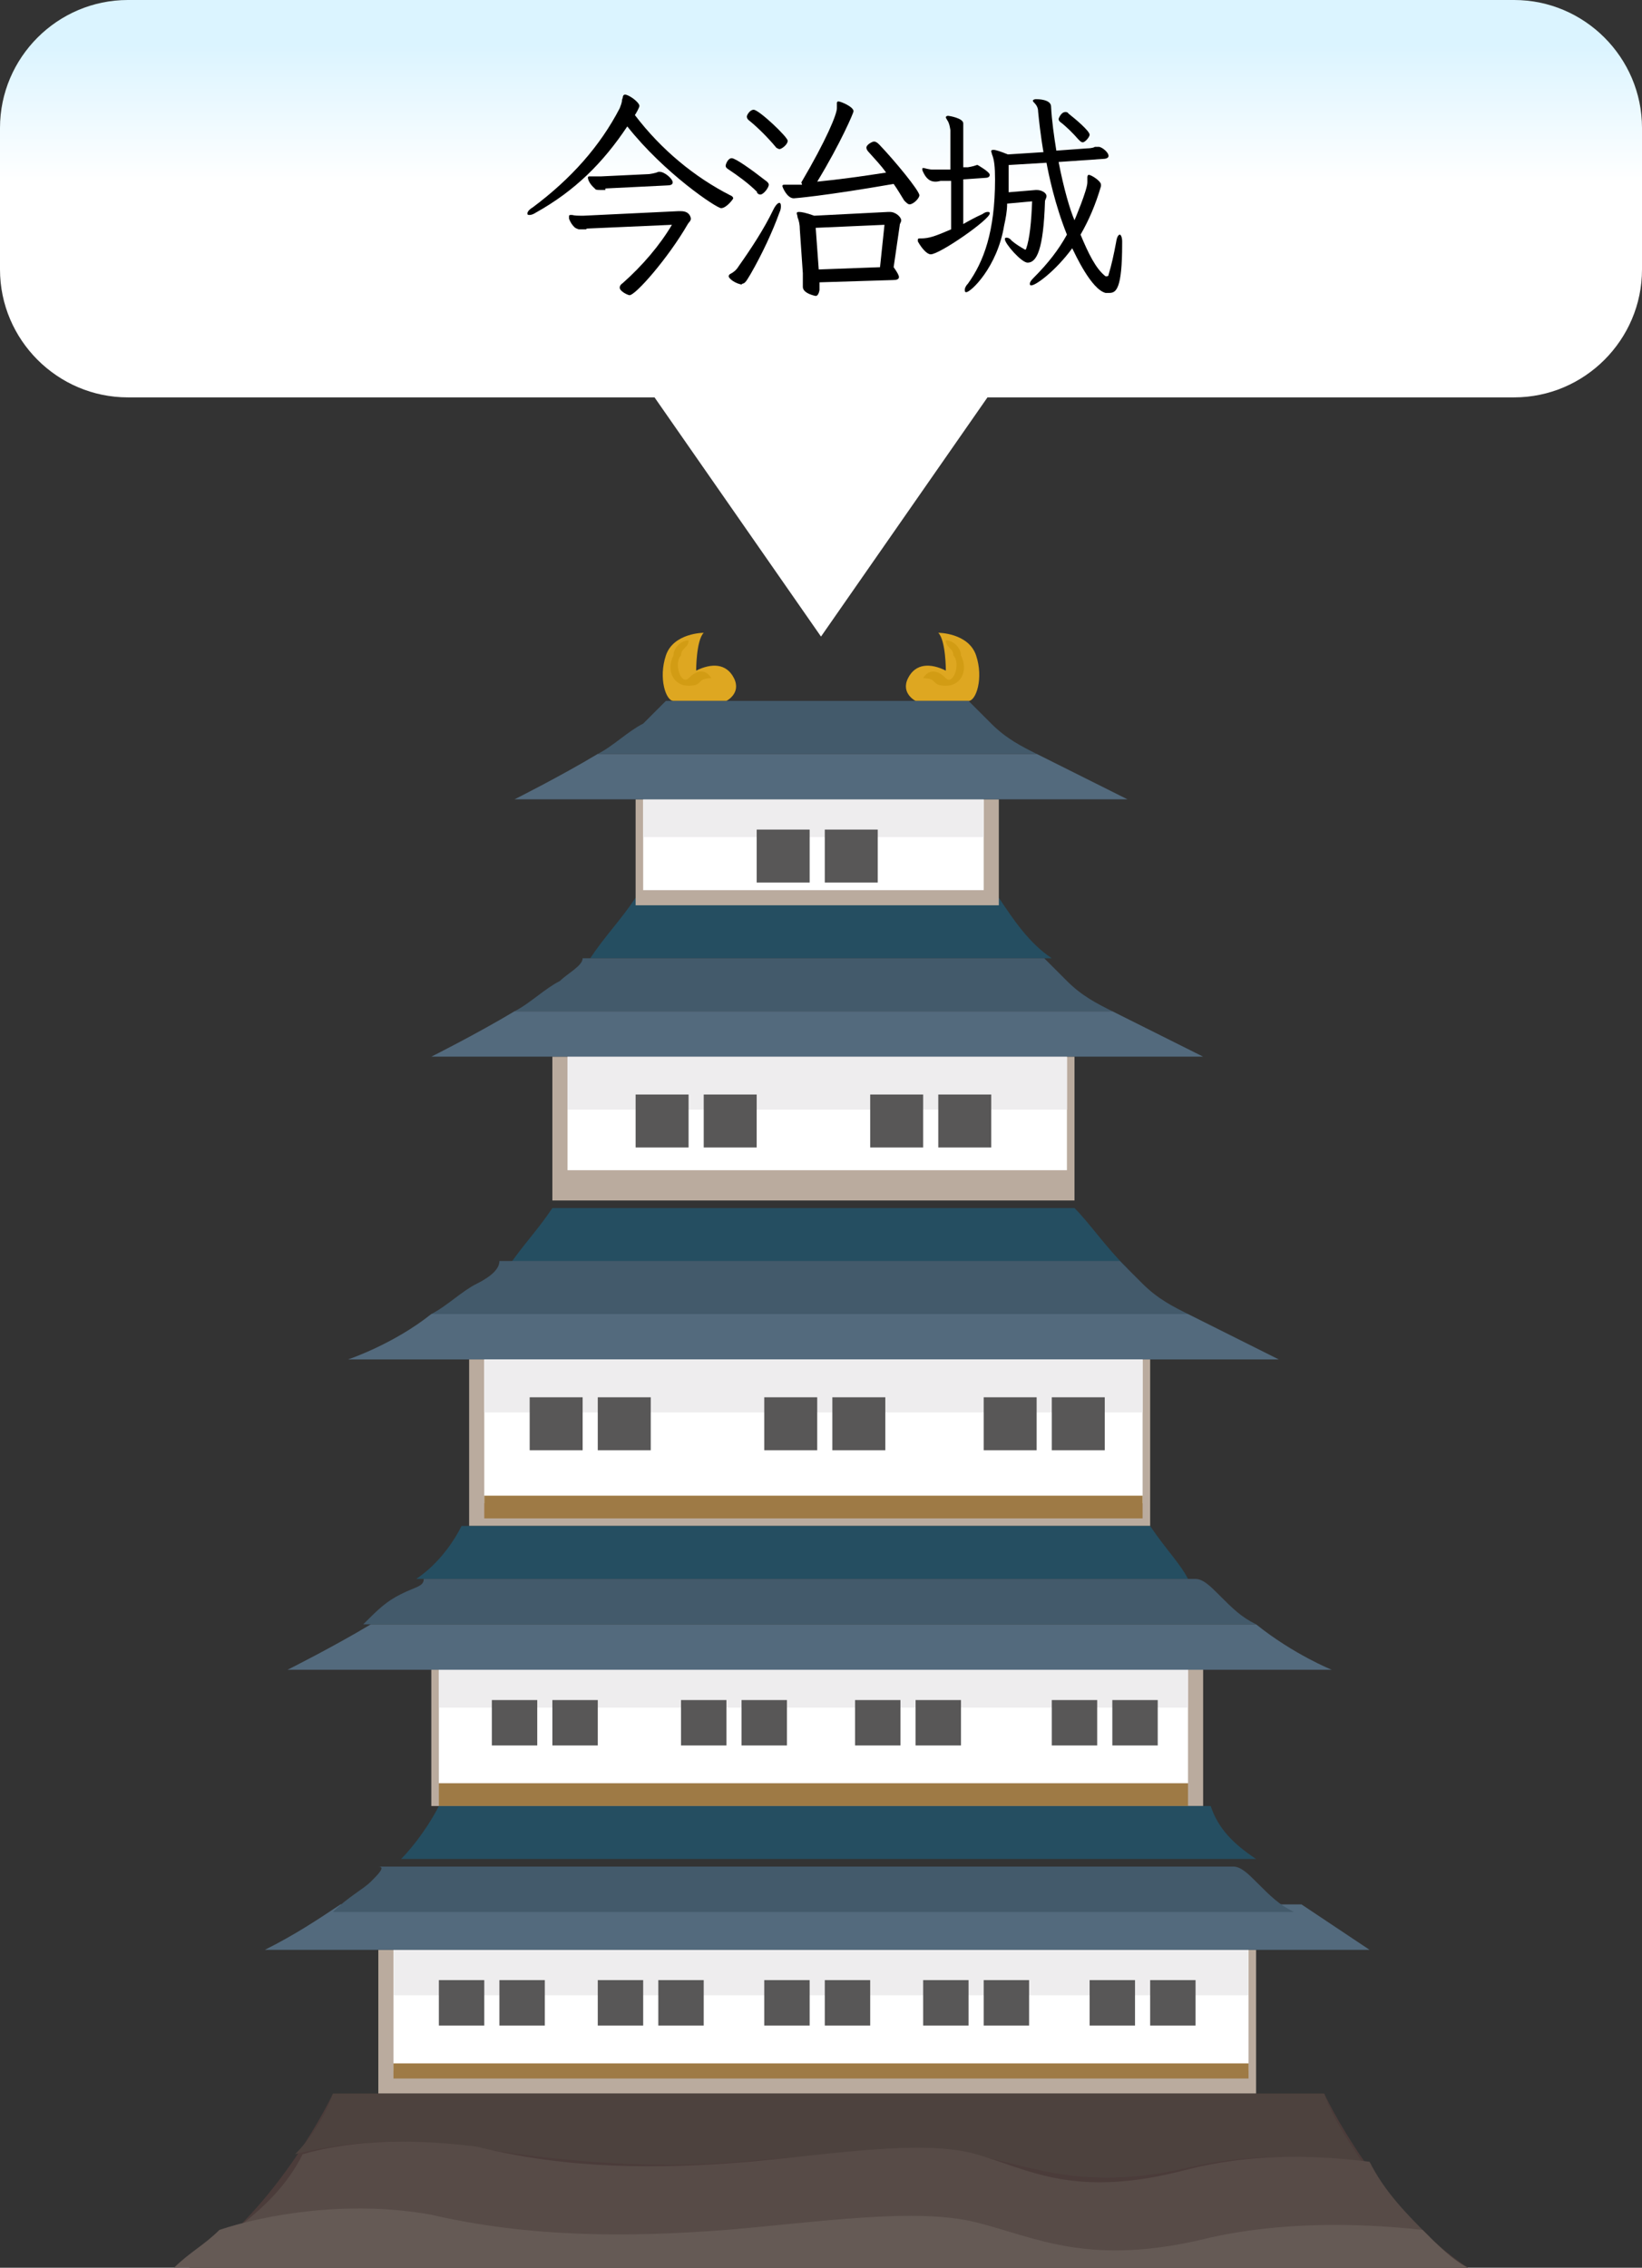 <?xml version="1.0" encoding="UTF-8"?><svg id="_イヤー_30" xmlns="http://www.w3.org/2000/svg" xmlns:xlink="http://www.w3.org/1999/xlink" viewBox="0 0 21.7 29.96"><rect x="0" y="0" width="21.7" height="29.96" fill="#333333" stroke="none"/><defs><style>.cls-1{fill:none;}.cls-2{fill:#eeedee;}.cls-3{fill:#fff;}.cls-4{fill:#655a55;}.cls-5{fill:#9e7a45;}.cls-6{fill:#baab9e;}.cls-7{fill:#dea721;}.cls-8{fill:#d29c14;}.cls-9{fill:#254e61;}.cls-10{fill:#435a6b;}.cls-11{fill:#536a7d;}.cls-12{fill:#4b3c3a;}.cls-13{fill:#585757;}.cls-14{fill:#574b47;}.cls-15{fill:#4d423e;}.cls-16{fill:url(#_称未設定グラデーション_13);}</style><linearGradient id="_称未設定グラデーション_13" x1="10.85" y1=".6" x2="10.85" y2="3.11" gradientTransform="matrix(1, 0, 0, 1, 0, 0)" gradientUnits="userSpaceOnUse"><stop offset="0" stop-color="#dbf4ff"/><stop offset=".72" stop-color="#fff"/></linearGradient></defs><g><rect class="cls-1" x="2.5" y="8.36" width="16.9" height="21.6"/><g id="_ループ_355"><path id="_ス_953" class="cls-7" d="M9.6,9.26s.2-.1,.1-.3c-.1-.2-.3-.2-.5-.1h0s0-.4,.1-.5c0,0-.4,0-.5,.3s0,.6,.1,.6h.7"/><path id="_ス_954" class="cls-8" d="M9.4,8.96s-.1-.2-.3,0c-.1,.1-.2-.2-.1-.3,0-.1,.1-.1,.1-.2-.1,0-.2,.1-.2,.2-.1,.2,0,.4,.2,.4s.1-.1,.3-.1"/><path id="_ス_955" class="cls-7" d="M12.1,9.26s-.2-.1-.1-.3c.1-.2,.3-.2,.5-.1h0s0-.4-.1-.5c0,0,.4,0,.5,.3s0,.6-.1,.6h-.7"/><path id="_ス_956" class="cls-8" d="M12.2,8.96s.1-.2,.3,0c.1,.1,.2-.2,.1-.3,0-.1-.1-.1-.1-.2,.1,0,.2,.1,.2,.2,.1,.2,0,.4-.2,.4s-.1-.1-.3-.1"/><path id="_ス_957" class="cls-11" d="M4.6,17.96h12.3l-1.2-.6H5.7c-.5,.4-1.1,.6-1.1,.6"/><path id="_ス_958" class="cls-9" d="M14.2,15.96H7.3c-.2,.3-.4,.5-.6,.8H14.9c-.3-.3-.5-.6-.7-.8"/><path id="_ス_959" class="cls-10" d="M6.3,16.96c-.2,.1-.4,.3-.6,.4H15.7c-.2-.1-.4-.2-.6-.4l-.3-.3H6.6c0,.1-.1,.2-.3,.3"/><rect id="_方形_1576" class="cls-6" x="6.2" y="17.96" width="9" height="2.2"/><rect id="_方形_1577" class="cls-3" x="6.4" y="17.96" width="8.7" height="1.9"/><rect id="_方形_1578" class="cls-2" x="6.4" y="17.96" width="8.7" height=".7"/><rect id="_方形_1579" class="cls-5" x="6.4" y="19.76" width="8.7" height=".3"/><rect id="_方形_1580" class="cls-13" x="7" y="18.46" width=".7" height=".7"/><rect id="_方形_1581" class="cls-13" x="7.9" y="18.46" width=".7" height=".7"/><rect id="_方形_1582" class="cls-13" x="10.1" y="18.46" width=".7" height=".7"/><rect id="_方形_1583" class="cls-13" x="11" y="18.46" width=".7" height=".7"/><rect id="_方形_1584" class="cls-13" x="13" y="18.46" width=".7" height=".7"/><rect id="_方形_1585" class="cls-13" x="13.9" y="18.46" width=".7" height=".7"/><rect id="_方形_1586" class="cls-6" x="7.3" y="13.96" width="6.9" height="1.9"/><rect id="_方形_1587" class="cls-3" x="7.5" y="13.96" width="6.6" height="1.5"/><rect id="_方形_1588" class="cls-2" x="7.5" y="13.96" width="6.6" height=".7"/><rect id="_方形_1589" class="cls-13" x="8.4" y="14.46" width=".7" height=".7"/><rect id="_方形_1590" class="cls-13" x="9.3" y="14.46" width=".7" height=".7"/><rect id="_方形_1591" class="cls-13" x="11.5" y="14.46" width=".7" height=".7"/><rect id="_方形_1592" class="cls-13" x="12.4" y="14.46" width=".7" height=".7"/><rect id="_方形_1593" class="cls-6" x="5.7" y="21.96" width="10.2" height="1.9"/><rect id="_方形_1594" class="cls-3" x="5.8" y="21.96" width="9.9" height="1.6"/><rect id="_方形_1595" class="cls-2" x="5.8" y="21.96" width="9.9" height=".6"/><rect id="_方形_1596" class="cls-5" x="5.8" y="23.56" width="9.9" height=".3"/><rect id="_方形_1597" class="cls-13" x="6.5" y="22.46" width=".6" height=".6"/><rect id="_方形_1598" class="cls-13" x="7.3" y="22.46" width=".6" height=".6"/><rect id="_方形_1599" class="cls-13" x="9" y="22.46" width=".6" height=".6"/><rect id="_方形_1600" class="cls-13" x="9.8" y="22.46" width=".6" height=".6"/><rect id="_方形_1601" class="cls-13" x="11.3" y="22.46" width=".6" height=".6"/><rect id="_方形_1602" class="cls-13" x="12.1" y="22.46" width=".6" height=".6"/><rect id="_方形_1603" class="cls-13" x="13.9" y="22.46" width=".6" height=".6"/><rect id="_方形_1604" class="cls-13" x="14.7" y="22.46" width=".6" height=".6"/><rect id="_方形_1605" class="cls-6" x="5" y="25.76" width="11.6" height="1.9"/><rect id="_方形_1606" class="cls-3" x="5.2" y="25.76" width="11.3" height="1.6"/><rect id="_方形_1607" class="cls-2" x="5.2" y="25.76" width="11.3" height=".6"/><rect id="_方形_1608" class="cls-5" x="5.2" y="27.26" width="11.3" height=".2"/><rect id="_方形_1609" class="cls-13" x="5.8" y="26.16" width=".6" height=".6"/><rect id="_方形_1610" class="cls-13" x="6.6" y="26.16" width=".6" height=".6"/><rect id="_方形_1611" class="cls-13" x="7.9" y="26.16" width=".6" height=".6"/><rect id="_方形_1612" class="cls-13" x="8.7" y="26.16" width=".6" height=".6"/><rect id="_方形_1613" class="cls-13" x="10.1" y="26.16" width=".6" height=".6"/><rect id="_方形_1614" class="cls-13" x="10.9" y="26.16" width=".6" height=".6"/><rect id="_方形_1615" class="cls-13" x="12.2" y="26.16" width=".6" height=".6"/><rect id="_方形_1616" class="cls-13" x="13" y="26.16" width=".6" height=".6"/><rect id="_方形_1617" class="cls-13" x="14.4" y="26.16" width=".6" height=".6"/><rect id="_方形_1618" class="cls-13" x="15.2" y="26.16" width=".6" height=".6"/><path id="_ス_960" class="cls-11" d="M3.8,22.06h13.8s-.5-.2-1-.6H4.9c-.5,.3-1.1,.6-1.1,.6"/><path id="_ス_961" class="cls-9" d="M15.2,20.16H6.1c-.1,.2-.3,.5-.6,.7H15.7c-.1-.2-.3-.4-.5-.7"/><path id="_ス_962" class="cls-10" d="M5.3,21.06c-.2,.1-.3,.2-.5,.4h11.8c-.2-.1-.3-.2-.5-.4-.1-.1-.2-.2-.3-.2H5.6c0,.1-.1,.1-.3,.2"/><path id="_ス_963" class="cls-11" d="M3.5,25.76h14.6l-.9-.6H4.5c-.3,.2-.6,.4-1,.6"/><path id="_ス_964" class="cls-9" d="M16,23.86H5.8c-.1,.2-.3,.5-.5,.7h11.3c-.3-.2-.5-.4-.6-.7"/><path id="_ス_965" class="cls-10" d="M4.9,24.86c-.1,.1-.3,.2-.5,.4h12.7c-.2-.1-.3-.2-.5-.4-.1-.1-.2-.2-.3-.2H5c.1,0,0,.1-.1,.2"/><path id="_ス_966" class="cls-12" d="M17.5,27.66H4.4s-.7,1.5-1.9,2.3H19.4c-1.2-.8-1.9-2.3-1.9-2.3"/><path id="_ス_967" class="cls-15" d="M6.2,28.36c1.2,.2,2.4,.3,3.6,.2,1.1-.1,2.3-.2,3-.1s1.4,.5,2.8,.2c.8-.2,1.6-.2,2.4-.1-.2-.3-.4-.6-.5-.9H4.4c-.1,.3-.3,.6-.5,.8,.8-.2,1.5-.2,2.3-.1"/><path id="_ス_968" class="cls-14" d="M5.8,29.36c1.3,.3,2.6,.3,3.9,.2,1.2-.1,2.5-.2,3.3-.1s1.5,.6,3.1,.2c.9-.2,1.9-.2,2.8-.1-.3-.3-.6-.6-.8-1-.8-.1-1.6-.1-2.4,.1-1.5,.4-2.1,0-2.8-.2s-1.9,0-3,.1c-1.2,.1-2.4,.1-3.6-.2-.8-.1-1.6-.1-2.3,.1-.2,.4-.5,.7-.9,1,.4-.1,1.6-.3,2.7-.1"/><path id="_ス_969" class="cls-4" d="M9.5,29.96h9.9c-.2-.1-.4-.3-.6-.5-.9-.1-1.9-.1-2.8,.1-1.6,.4-2.3,0-3.1-.2s-2.1,0-3.3,.1c-1.3,.1-2.6,.1-3.9-.2-1.1-.2-2.2,0-2.8,.2-.2,.2-.4,.3-.6,.5h7.2Z"/><path id="_ス_970" class="cls-11" d="M5.7,13.96H15.9l-1.2-.6H6.8c-.5,.3-1.1,.6-1.1,.6"/><path id="_ス_971" class="cls-9" d="M13.2,11.86h-4.8c-.2,.3-.4,.5-.6,.8h6.1c-.3-.2-.5-.5-.7-.8"/><path id="_ス_972" class="cls-10" d="M7.4,12.96c-.2,.1-.4,.3-.6,.4h7.9c-.2-.1-.4-.2-.6-.4l-.3-.3H7.7c0,.1-.2,.2-.3,.3"/><rect id="_方形_1619" class="cls-6" x="8.4" y="10.56" width="4.8" height="1.4"/><rect id="_方形_1620" class="cls-3" x="8.5" y="10.56" width="4.5" height="1.2"/><rect id="_方形_1621" class="cls-2" x="8.5" y="10.56" width="4.5" height=".5"/><rect id="_方形_1622" class="cls-13" x="10" y="10.96" width=".7" height=".7"/><rect id="_方形_1623" class="cls-13" x="10.9" y="10.96" width=".7" height=".7"/><path id="_ス_973" class="cls-11" d="M6.8,10.56H14.9l-1.2-.6H7.9c-.5,.3-1.1,.6-1.1,.6"/><path id="_ス_974" class="cls-10" d="M8.5,9.56c-.2,.1-.4,.3-.6,.4h5.8c-.2-.1-.4-.2-.6-.4l-.3-.3h-4l-.3,.3"/></g></g><g id="_1"><g><path class="cls-16" d="M20.01,0H1.69C.76,0,0,.76,0,1.69v1.87c0,.93,.76,1.69,1.69,1.69h6.96l2.2,3.16,2.2-3.16h6.96c.93,0,1.69-.76,1.69-1.69V1.69c0-.93-.76-1.69-1.69-1.69Z"/><g><path d="M8.23,1.29s0-.04,.03-.04c.05,0,.19,.1,.19,.15,0,.02-.05,.11-.06,.12,.35,.46,.79,.82,1.26,1.06,.03,.01,.04,.03,.04,.04s-.09,.13-.16,.13c-.06,0-.75-.46-1.24-1.08-.32,.48-.69,.85-1.21,1.14-.03,.02-.06,.03-.08,.03s-.03,0-.03-.02c0-.02,.02-.05,.07-.08,.51-.38,.89-.81,1.15-1.31,.01-.03,.03-.07,.03-.11h0Zm-.48,1.74s-.05,0-.07,0h-.03s-.04-.01-.06-.03c-.03-.03-.05-.06-.07-.11,0-.01,0-.02,0-.03,0-.01,0-.02,.02-.02,0,0,.01,0,.02,0,.04,.01,.09,.01,.12,.01h.03l1.25-.06h.04c.12,0,.13,.09,.13,.1,0,.03-.03,.05-.04,.07-.26,.45-.69,.94-.77,.94-.02,0-.13-.05-.13-.1,0-.02,.01-.04,.04-.06,.26-.23,.49-.5,.65-.77l-1.13,.05Zm.25-.52s-.05,0-.07,0c-.03,0-.06,0-.07-.02-.07-.06-.09-.12-.09-.14,0-.01,0-.02,.02-.02,0,0,.01,0,.02,0,.03,0,.06,0,.1,0h.04l.63-.03s.08-.01,.12-.03c0,0,.01,0,.02,0,.06,0,.17,.09,.17,.14,0,.03-.03,.04-.08,.04l-.81,.04Z"/><path d="M10.01,2.54c-.12-.12-.26-.22-.38-.3-.03-.02-.04-.03-.04-.05,0-.02,.03-.1,.08-.1s.26,.15,.44,.29c.03,.02,.05,.04,.05,.06,0,.04-.07,.13-.11,.13-.01,0-.03,0-.05-.03Zm-.2,1.22c-.09-.01-.18-.08-.18-.11,0,0,0-.02,.02-.03,.04-.02,.08-.05,.11-.1,.17-.24,.34-.5,.46-.75,.03-.06,.06-.09,.08-.09,.01,0,.02,.01,.02,.04,0,.02,0,.05-.02,.09-.09,.25-.23,.55-.38,.81-.05,.08-.07,.13-.12,.13h0Zm.49-1.79s-.04-.01-.05-.03c-.1-.12-.23-.25-.34-.34-.03-.02-.04-.04-.04-.06,0-.02,.04-.09,.09-.09,.07,0,.45,.36,.45,.41s-.08,.11-.11,.11Zm.29,.44c.33-.56,.47-.9,.47-.98,0-.02,0-.03,0-.05v-.02s0-.02,.02-.02c.03,0,.2,.07,.2,.13,0,.02-.17,.42-.48,.93,.3-.03,.59-.07,.91-.12-.07-.1-.15-.18-.22-.26-.03-.03-.04-.05-.04-.07,0-.04,.08-.08,.1-.08,.02,0,.04,.01,.07,.04,.21,.22,.53,.61,.53,.67,0,.04-.08,.12-.13,.12-.02,0-.04-.02-.07-.05-.05-.08-.09-.15-.14-.22-.92,.16-1.31,.19-1.32,.19-.09,0-.15-.15-.15-.16,0-.01,0-.02,.03-.02h.01s.04,0,.06,0c.04,0,.07,0,.12,0h.04Zm.24,1.32v.1h0s-.01,.08-.05,.08c0,0-.17-.03-.17-.12,0,0,0-.01,0-.02,0-.03,0-.06,0-.09,0-.02,0-.04,0-.07l-.04-.58c0-.06-.01-.11-.03-.16,0-.02-.01-.04-.01-.05,0-.01,0-.02,.03-.02,.03,0,.09,.01,.2,.05l.98-.05h.02c.08,0,.15,.07,.15,.11,0,.03-.02,.04-.02,.07l-.08,.55c.05,.07,.07,.11,.07,.13,0,.03-.03,.04-.08,.04l-.97,.03Zm.86-.76l-.91,.04,.04,.55,.81-.03,.06-.57Z"/><path d="M12.57,2.39h-.14s-.04,.01-.06,.01c-.04,0-.12,0-.18-.15,0,0,0-.01,0-.02s0-.01,.01-.01h.01s.07,.02,.11,.02c.01,0,.03,0,.05,0h.19v-.52s-.01-.09-.04-.13c-.01-.02-.02-.03-.02-.04,0-.01,.01-.02,.03-.02,.01,0,.2,.03,.2,.1v.58h.06s.07-.01,.12-.03h.01s.16,.09,.16,.13c0,.03-.03,.04-.06,.04l-.29,.02v.59c.07-.04,.16-.09,.25-.13,.03-.02,.05-.03,.07-.03,.02,0,.03,0,.03,.02,0,.08-.66,.54-.78,.54-.05,0-.12-.08-.17-.17,0,0,0-.01,0-.02,0-.01,0-.02,.02-.02h.02c.11,0,.19-.03,.4-.12v-.65Zm2.26,.83c0,.6-.08,.65-.17,.65-.01,0-.03,0-.05,0-.19-.05-.4-.51-.44-.59-.22,.3-.48,.49-.54,.49-.01,0-.02,0-.02-.02,0-.02,.01-.04,.05-.08,.19-.19,.33-.37,.44-.57-.16-.4-.24-.79-.27-.95l-.5,.03c0,.12,0,.24,0,.36l.36-.03h.01c.07,0,.13,.04,.13,.08,0,.03-.02,.05-.02,.07-.02,.64-.11,.81-.23,.81-.08,0-.3-.25-.3-.31,0-.01,0-.02,.02-.02,.01,0,.04,0,.07,.04,.06,.05,.11,.08,.18,.12h0s0,0,.01-.01c.05-.14,.07-.37,.08-.63l-.33,.03c0,.1-.02,.2-.04,.29-.09,.55-.44,.88-.5,.88-.01,0-.02,0-.02-.03,0-.02,.01-.05,.04-.08,.21-.29,.36-.69,.36-1.38,0-.16-.01-.26-.04-.33,0-.01-.01-.03-.01-.04,0-.01,0-.02,.03-.02,.03,0,.09,.02,.19,.06l.47-.03s-.04-.22-.07-.53c0-.04-.01-.08-.05-.12-.01-.01-.02-.02-.02-.03,0-.01,.02-.02,.04-.02,.02,0,.19,0,.2,.09,.01,.2,.04,.4,.07,.59l.41-.03s.07,0,.1-.02c.02,0,.03,0,.05,0,.04,0,.13,.07,.13,.12,0,.03-.04,.04-.08,.04l-.58,.04c.07,.36,.15,.63,.21,.77,0,0,.17-.4,.17-.5,0-.02,0-.04,0-.07h0s0-.03,.02-.03c.03,0,.16,.08,.16,.13,0,0,0,.02,0,.02-.07,.24-.16,.45-.27,.64,.1,.24,.2,.45,.33,.55,0,0,.01,0,.02,0,0,0,.02,0,.02-.02,.04-.13,.07-.27,.1-.43,.01-.07,.03-.1,.05-.1,.01,0,.03,.03,.03,.09v.02Zm-.58-1.38c-.07-.08-.16-.17-.24-.23-.01-.01-.02-.02-.02-.04,0,0,.03-.09,.09-.09,.01,0,.03,0,.04,.02,.09,.07,.28,.23,.28,.28,0,.03-.06,.1-.09,.1-.02,0-.03-.01-.06-.04Z"/></g></g></g></svg>